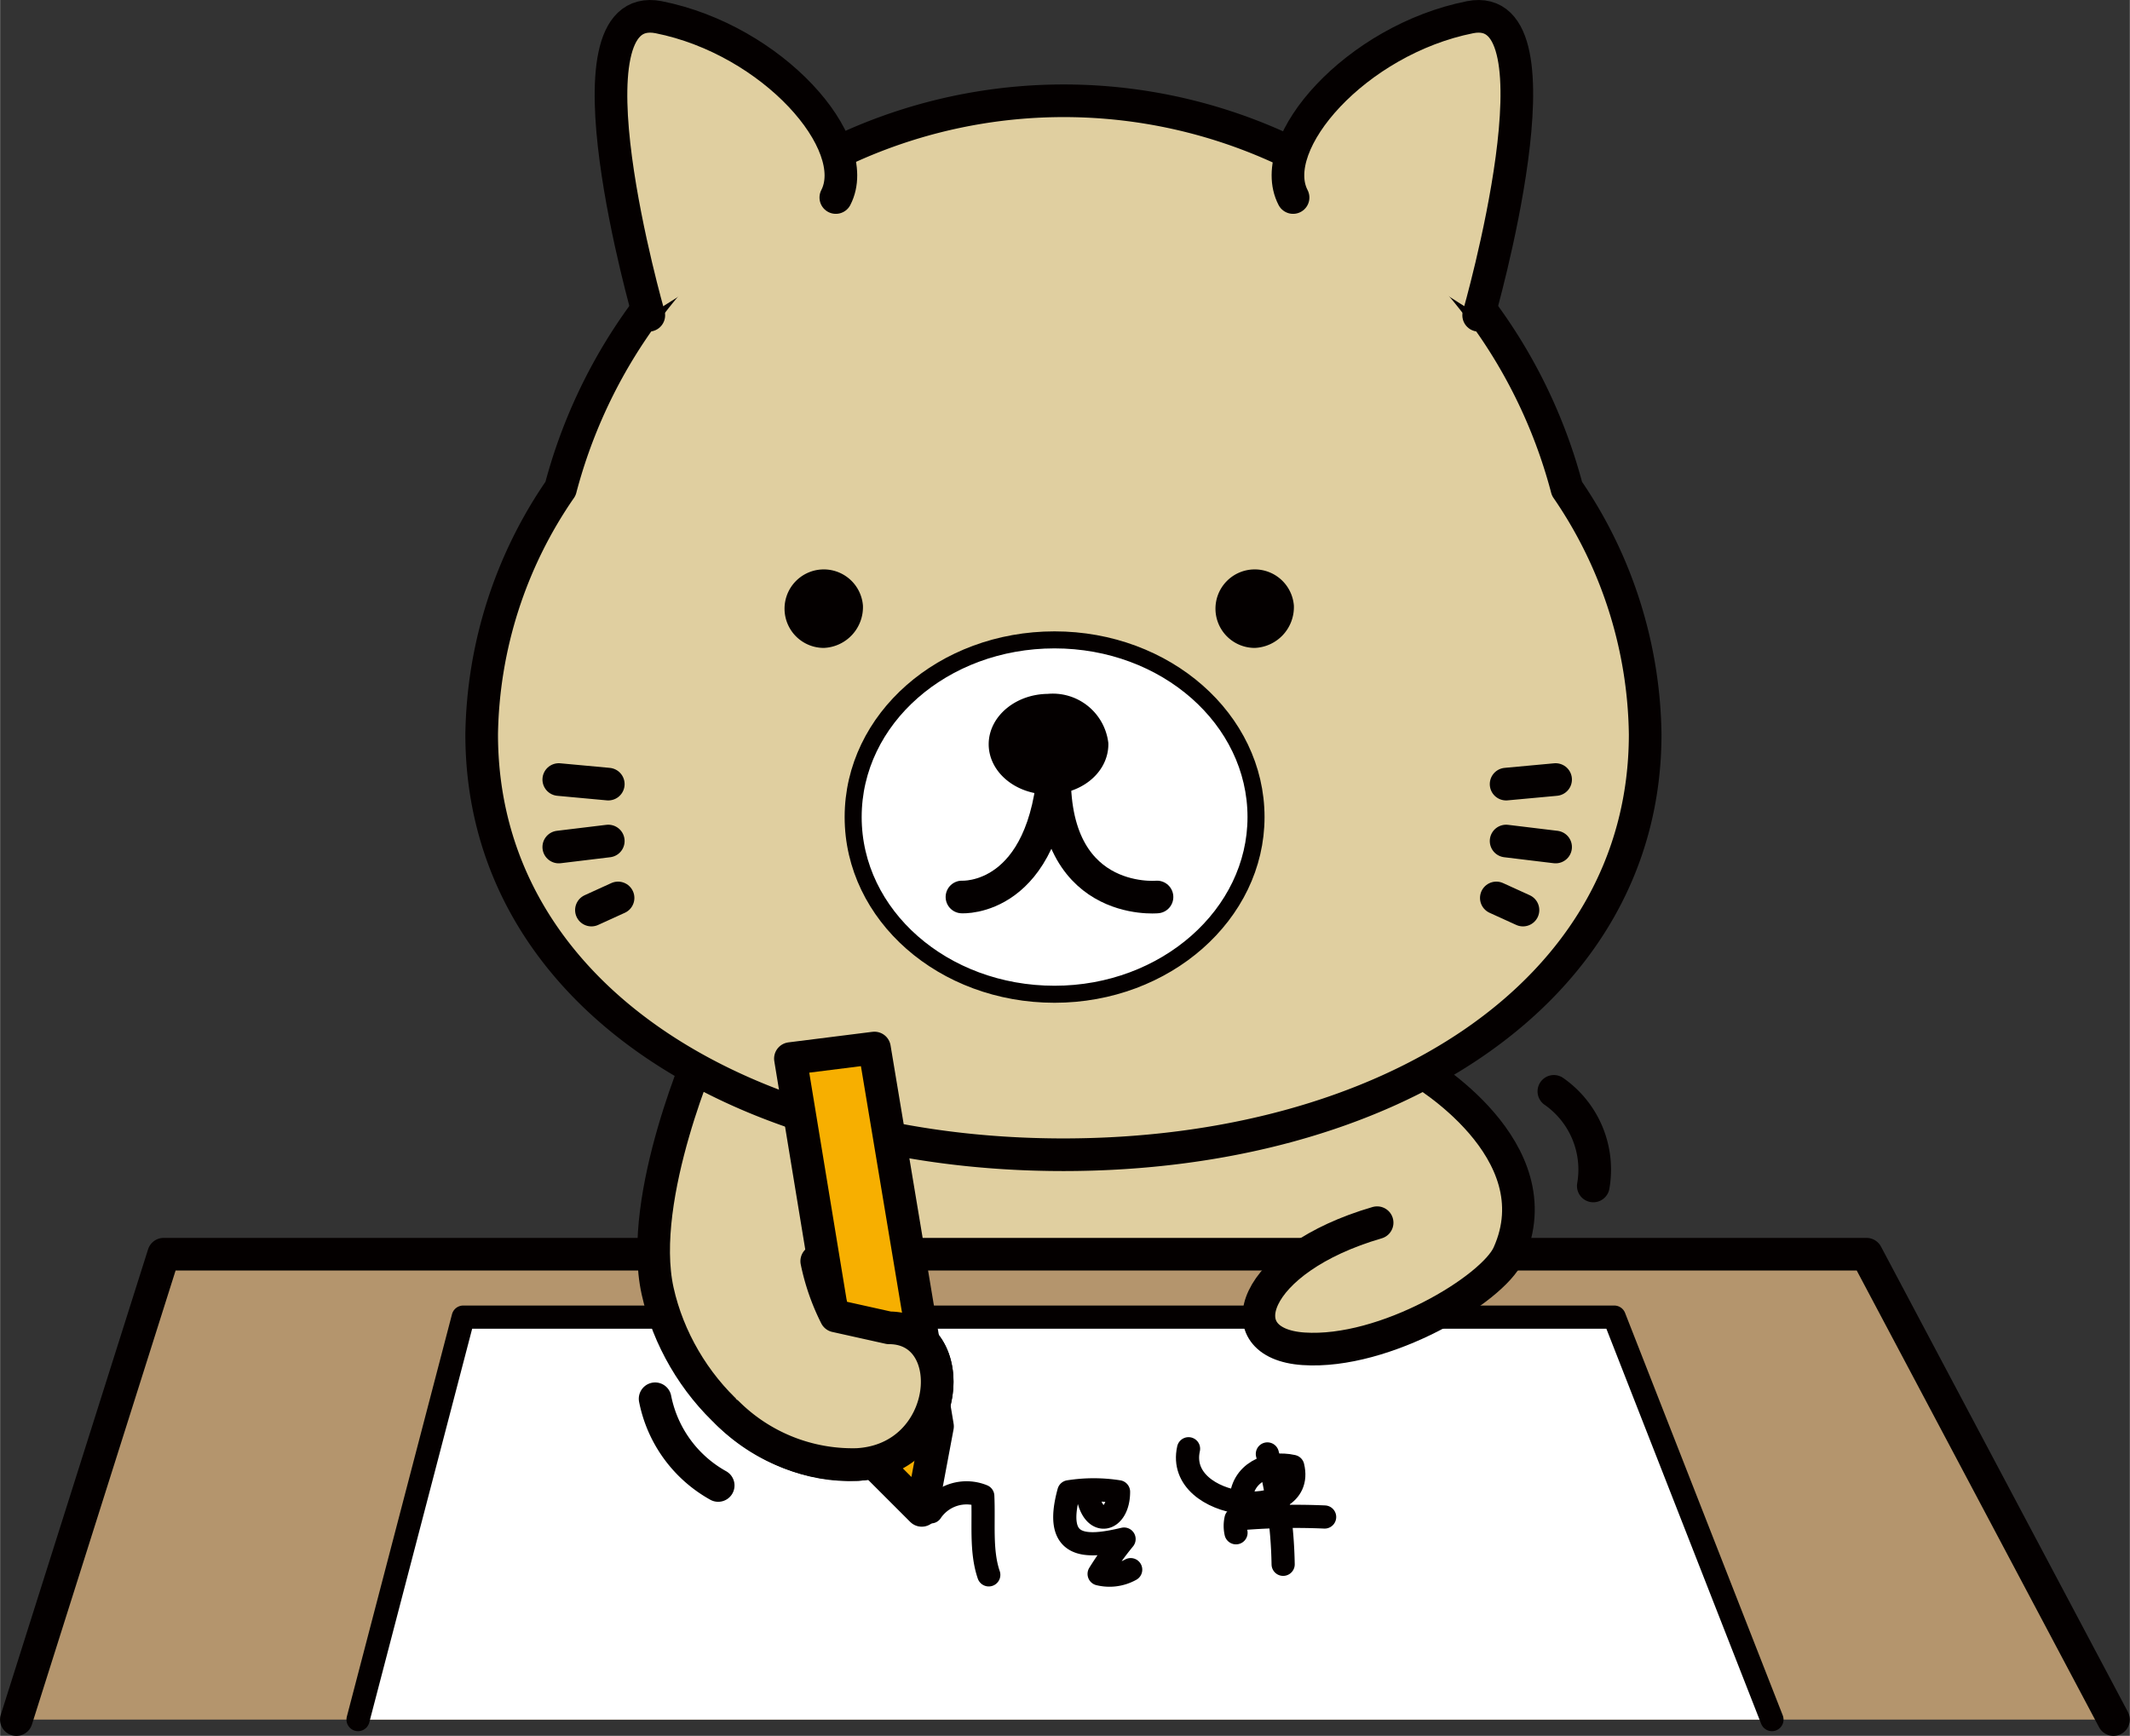 <svg xmlns="http://www.w3.org/2000/svg" width="47.65mm" height="38.84mm" viewBox="0 0 135.07 110.11"><rect x="0" y="0" width="135.07" height="110.11" fill="#333333" stroke="none"/><defs><style>.cls-1{fill:#e0cfa0;}.cls-2,.cls-5,.cls-6{fill:none;stroke:#040000;}.cls-2,.cls-5{stroke-linecap:round;stroke-linejoin:round;}.cls-2{stroke-width:2.07px;}.cls-3{fill:#b4956d;}.cls-4{fill:#fff;}.cls-5{stroke-width:1.47px;}.cls-6{stroke-width:1.08px;}.cls-7{fill:#040000;}.cls-8{fill:#f7af00;}</style></defs><g id="レイヤー_2" data-name="レイヤー 2"><g id="レイヤー_1-2" data-name="レイヤー 1"><path class="cls-1" d="M80.81,81.3s20.33.44,28.57,11c5,6.36,1.8,16.37-14.28,2.89C88.88,90,77.7,91.72,77.7,91.72"/><path class="cls-2" d="M80.81,81.3s20.33.44,28.57,11c5,6.36,1.8,16.37-14.28,2.89C88.88,90,77.7,91.72,77.7,91.72"/><path class="cls-1" d="M90.75,54.58l-19.88-.93v-.23l-2.48.12-2.49-.12v.23L46,54.58s-1.86,41.28,1.87,47.64,8.69-1.74,9.94-5.21c4.05,1.89,17.08,1.88,21.11,0,1.25,3.47,6.22,11.57,9.94,5.21s1.87-47.64,1.87-47.64"/><path class="cls-2" d="M90.75,54.58l-19.88-.93v-.23l-2.48.12-2.49-.12v.23L46,54.58s-1.86,41.28,1.87,47.64,8.69-1.74,9.94-5.21c4.05,1.89,17.08,1.88,21.11,0,1.25,3.47,6.22,11.57,9.94,5.21S90.75,54.58,90.75,54.58Z"/><polyline class="cls-3" points="1.03 109.08 10.37 79.56 118.37 79.56 134.03 109.08"/><polyline class="cls-2" points="1.03 109.08 10.37 79.56 118.37 79.56 134.03 109.08"/><polyline class="cls-4" points="22.7 109.08 29.37 83.55 102.37 83.55 112.37 109.08"/><polyline class="cls-5" points="22.7 109.08 29.37 83.55 102.37 83.55 112.37 109.08"/><path class="cls-1" d="M90,67.9s8.66,5,5.66,11.66c-1,2.22-7.83,6.35-13,6-5-.34-3.33-5.67,4.67-8"/><path class="cls-2" d="M90,67.9s8.66,5,5.66,11.66c-1,2.22-7.83,6.35-13,6-5-.34-3.33-5.67,4.67-8"/><path class="cls-1" d="M44.7,66.23s-4.33,9.67-3,15.67,6.67,11.33,12.67,11,6.66-8.67,2-8.67L55,82.56s-4.67-1.33-2-7"/><path class="cls-2" d="M44.7,66.23s-4.33,9.67-3,15.67,6.67,11.33,12.67,11,6.66-8.67,2-8.67L55,82.56s-4.67-1.33-2-7"/><path class="cls-1" d="M99.37,31a33,33,0,0,0-63.83,0,28.14,28.14,0,0,0-5,15.57c0,16.53,16.52,26.68,36.89,26.68s36.9-10.15,36.9-26.68a28.14,28.14,0,0,0-5-15.57"/><path class="cls-2" d="M99.37,31a33,33,0,0,0-63.83,0,28.14,28.14,0,0,0-5,15.57c0,16.53,16.52,26.68,36.89,26.68s36.9-10.15,36.9-26.68A28.14,28.14,0,0,0,99.37,31Z"/><path class="cls-4" d="M79.65,51.83c0-6.21-5.72-11.24-12.78-11.24s-12.77,5-12.77,11.24,5.72,11.24,12.77,11.24,12.78-5,12.78-11.24"/><path class="cls-6" d="M79.65,51.83c0-6.21-5.72-11.24-12.78-11.24s-12.77,5-12.77,11.24,5.72,11.24,12.77,11.24S79.65,58,79.65,51.83Z"/><path class="cls-7" d="M69.25,47.21a2.51,2.51,0,0,0-2.76-2.16c-1.53,0-2.76,1-2.76,2.16s1.23,2.15,2.76,2.15,2.76-1,2.76-2.15"/><path class="cls-2" d="M69.25,47.21a2.51,2.51,0,0,0-2.76-2.16c-1.53,0-2.76,1-2.76,2.16s1.23,2.15,2.76,2.15S69.25,48.4,69.25,47.21Z"/><path class="cls-2" d="M61,56.9s5.33.33,5.86-8.55"/><path class="cls-2" d="M73.37,56.9s-7,.67-6.47-8.55"/><path class="cls-7" d="M54.72,38.41a2.49,2.49,0,1,0-2.48,2.69,2.59,2.59,0,0,0,2.48-2.69"/><path class="cls-7" d="M82.05,38.41a2.49,2.49,0,1,0-2.48,2.69,2.59,2.59,0,0,0,2.48-2.69"/><line class="cls-2" x1="38.57" y1="49.74" x2="35.43" y2="49.45"/><line class="cls-2" x1="38.57" y1="53.35" x2="35.43" y2="53.73"/><line class="cls-2" x1="39.19" y1="56.96" x2="37.5" y2="57.73"/><line class="cls-2" x1="95.51" y1="49.74" x2="98.65" y2="49.45"/><line class="cls-2" x1="95.51" y1="53.35" x2="98.65" y2="53.73"/><line class="cls-2" x1="94.89" y1="56.96" x2="96.58" y2="57.73"/><path class="cls-1" d="M53,12.53c1.77-3.43-4-10-11.24-11.44C35.35-.14,41.14,20,41.14,20"/><path class="cls-2" d="M53,12.53c1.77-3.43-4-10-11.24-11.44C35.35-.14,41.14,20,41.14,20"/><path class="cls-1" d="M82,12.53c-1.78-3.43,4-10,11.23-11.44C99.56-.14,93.77,20,93.77,20"/><path class="cls-2" d="M82,12.53c-1.78-3.43,4-10,11.23-11.44C99.56-.14,93.77,20,93.77,20"/><polygon class="cls-8" points="59.45 90.48 55.45 66.48 50.12 67.15 54.12 91.48 58.45 95.81 59.45 90.48"/><polygon class="cls-2" points="59.45 90.48 55.45 66.48 50.12 67.15 54.12 91.48 58.45 95.81 59.45 90.48"/><path class="cls-1" d="M46.13,89.63a11.24,11.24,0,0,0,8.24,3.27c6-.34,6.66-8.67,2-8.67L53,83.48A13.88,13.88,0,0,1,51.79,80"/><path class="cls-2" d="M46.13,89.63a11.24,11.24,0,0,0,8.24,3.27c6-.34,6.66-8.67,2-8.67L53,83.48A13.88,13.88,0,0,1,51.79,80"/><path class="cls-5" d="M84,96.23a41.84,41.84,0,0,0-5.62.13,2,2,0,0,0,0,.87"/><path class="cls-5" d="M81.37,99.23a28.32,28.32,0,0,0-1-7"/><path class="cls-5" d="M78.7,95.23c0-1.79,1.74-2.56,3.28-2.21.89,3.64-7.49,2.82-6.61-1.12"/><path class="cls-5" d="M71.7,99.57a2.76,2.76,0,0,1-2,.27,20.91,20.91,0,0,1,1.58-2.21c-2.44.58-4.5.65-3.5-3a10.08,10.08,0,0,1,3.15,0c0,1.86-1.56,2.3-1.94.28"/><path class="cls-5" d="M62.7,99.9c-.52-1.51-.3-3.29-.38-5a2.71,2.71,0,0,0-3.28,1"/><path class="cls-2" d="M41.54,88.73a8.08,8.08,0,0,0,4,5.5"/><path class="cls-2" d="M98.54,69.23a6.05,6.05,0,0,1,2.5,6"/></g></g></svg>